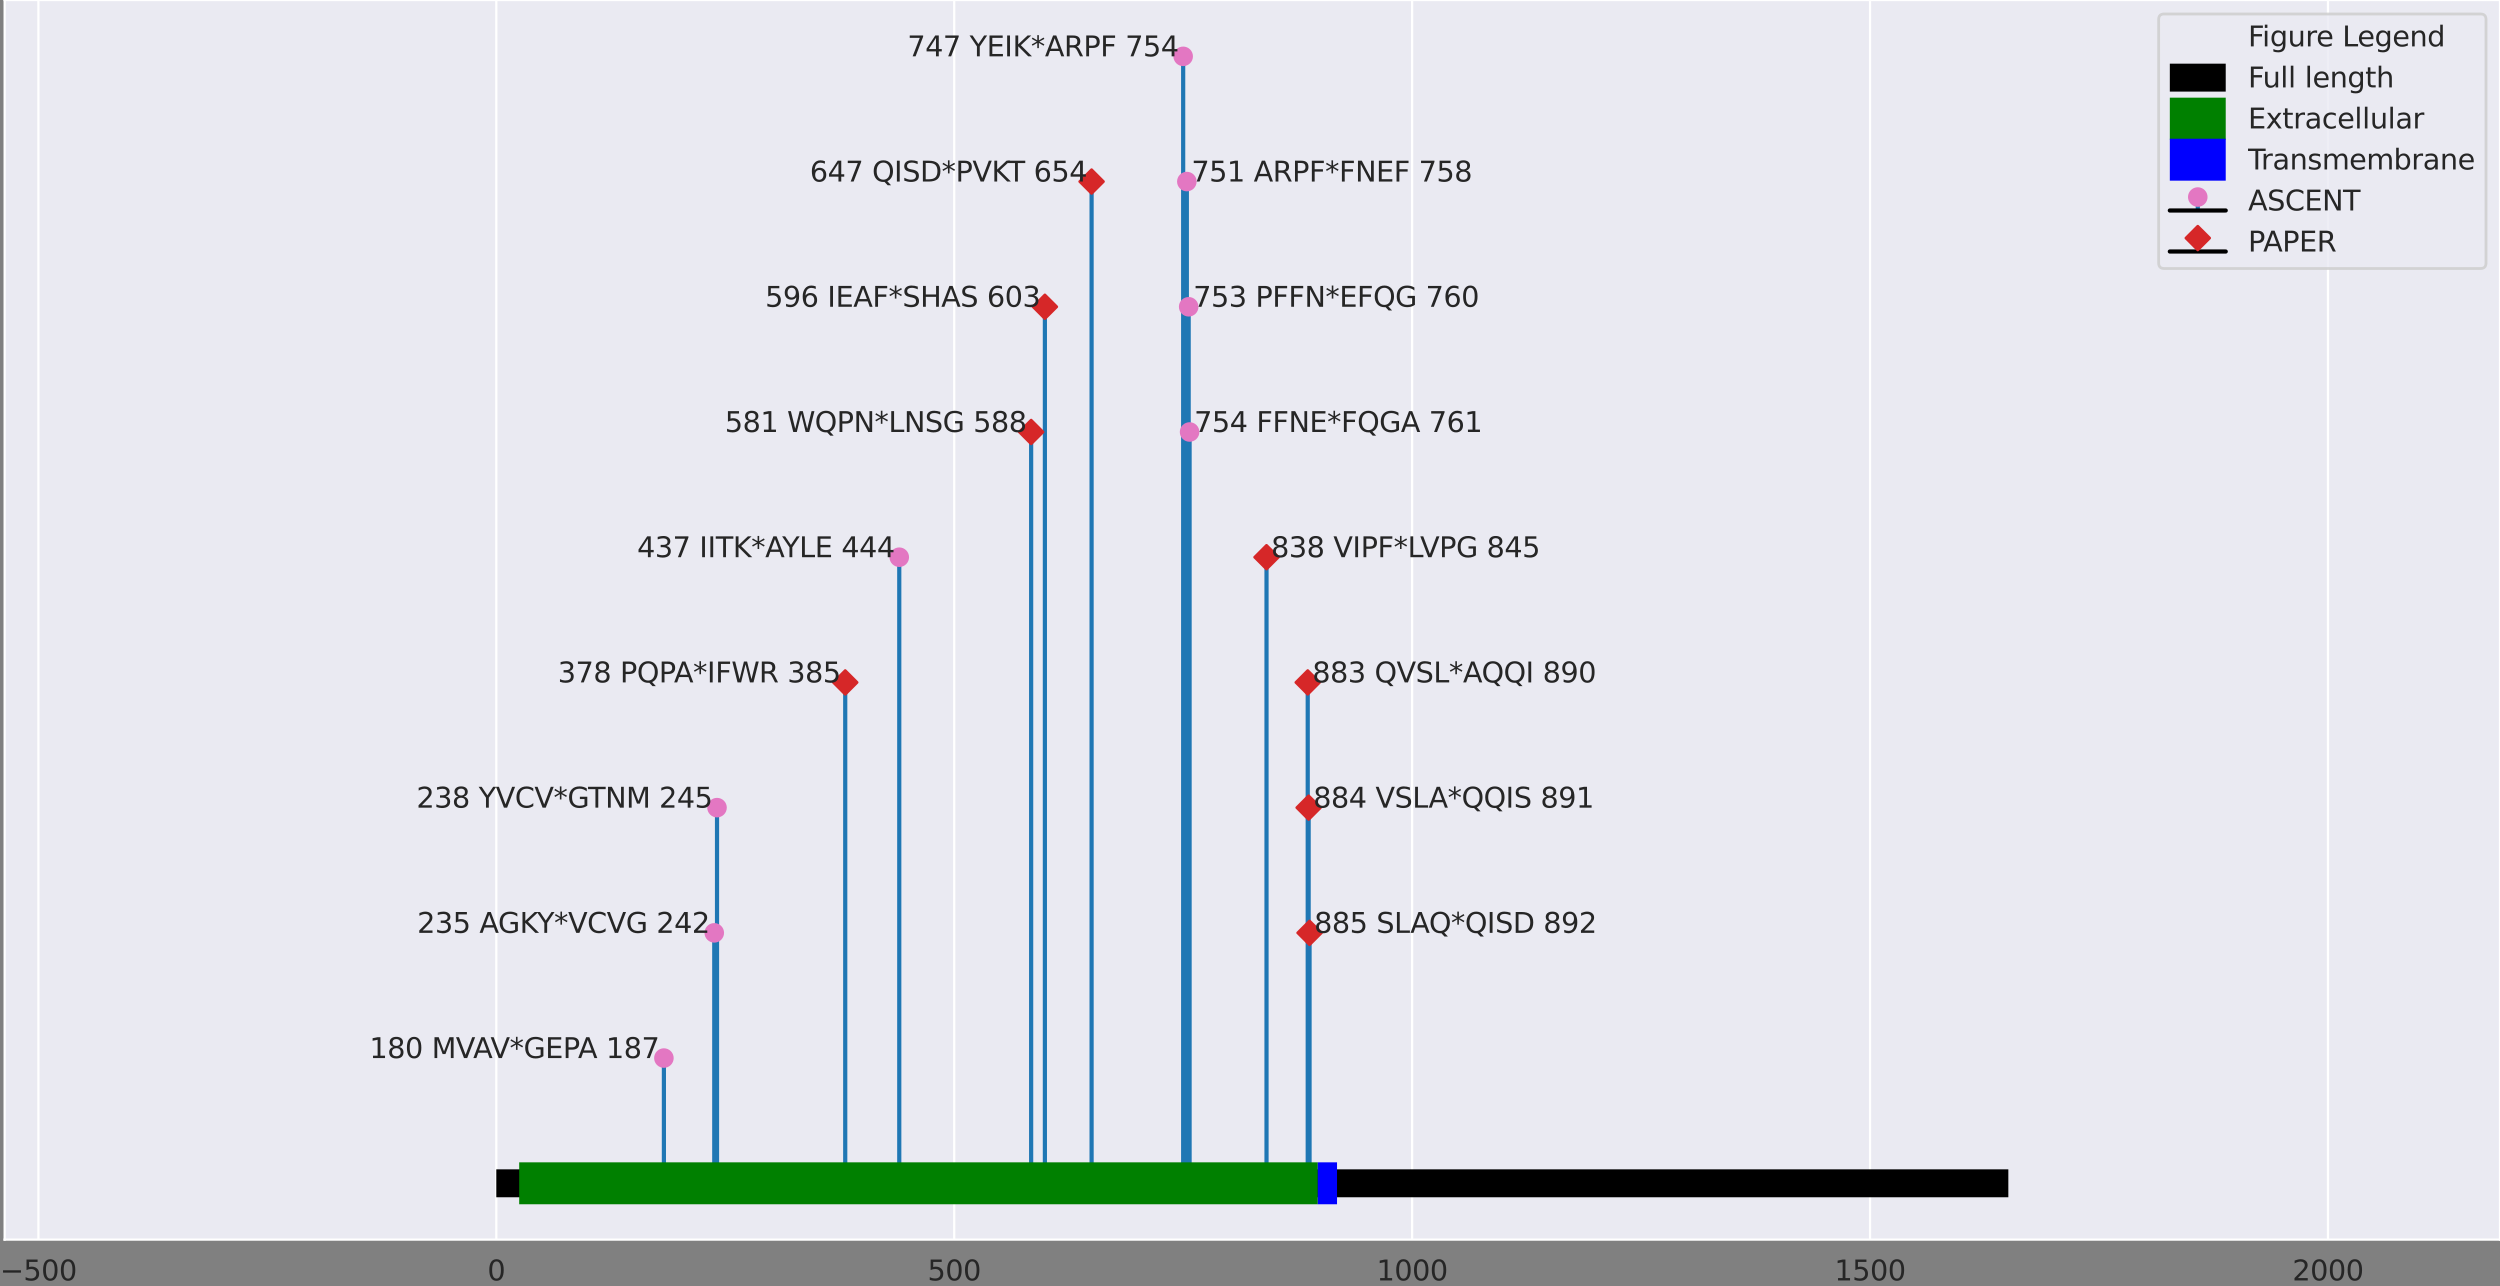 <?xml version="1.0" encoding="utf-8" standalone="no"?>
<!DOCTYPE svg PUBLIC "-//W3C//DTD SVG 1.1//EN"
  "http://www.w3.org/Graphics/SVG/1.1/DTD/svg11.dtd">
<svg xmlns:xlink="http://www.w3.org/1999/xlink" width="894.459pt" height="460.198pt" viewBox="0 0 894.459 460.198" xmlns="http://www.w3.org/2000/svg" version="1.1">
 <rect x="0" y="0" width="894.459" height="460.198" fill="#808080" stroke="none"/>
 <defs>
  <style type="text/css">*{stroke-linejoin: round; stroke-linecap: butt}</style>
 </defs>
 <g id="figure_1">
  <g id="axes_1">
   <g id="patch_1">
    <path d="M 1.659 443.52 
L 894.459 443.52 
L 894.459 -0 
L 1.659 -0 
z
" style="fill: #eaeaf2"/>
   </g>
   <g id="matplotlib.axis_1">
    <g id="xtick_1">
     <g id="line2d_1">
      <path d="M 13.734 443.52 
L 13.734 -0 
" clip-path="url(#pdba5e6f1a7)" style="fill: none; stroke: #ffffff; stroke-width: 0.8; stroke-linecap: round"/>
     </g>
     <g id="text_1">
      <!-- −500 -->
      <g style="fill: #262626" transform="translate(-0 458.118)scale(0.1 -0.1)">
       <defs>
        <path id="DejaVuSans-2212" d="M 678 2272 
L 4684 2272 
L 4684 1741 
L 678 1741 
L 678 2272 
z
" transform="scale(0.016)"/>
        <path id="DejaVuSans-35" d="M 691 4666 
L 3169 4666 
L 3169 4134 
L 1269 4134 
L 1269 2991 
Q 1406 3038 1543 3061 
Q 1681 3084 1819 3084 
Q 2600 3084 3056 2656 
Q 3513 2228 3513 1497 
Q 3513 744 3044 326 
Q 2575 -91 1722 -91 
Q 1428 -91 1123 -41 
Q 819 9 494 109 
L 494 744 
Q 775 591 1075 516 
Q 1375 441 1709 441 
Q 2250 441 2565 725 
Q 2881 1009 2881 1497 
Q 2881 1984 2565 2268 
Q 2250 2553 1709 2553 
Q 1456 2553 1204 2497 
Q 953 2441 691 2322 
L 691 4666 
z
" transform="scale(0.016)"/>
        <path id="DejaVuSans-30" d="M 2034 4250 
Q 1547 4250 1301 3770 
Q 1056 3291 1056 2328 
Q 1056 1369 1301 889 
Q 1547 409 2034 409 
Q 2525 409 2770 889 
Q 3016 1369 3016 2328 
Q 3016 3291 2770 3770 
Q 2525 4250 2034 4250 
z
M 2034 4750 
Q 2819 4750 3233 4129 
Q 3647 3509 3647 2328 
Q 3647 1150 3233 529 
Q 2819 -91 2034 -91 
Q 1250 -91 836 529 
Q 422 1150 422 2328 
Q 422 3509 836 4129 
Q 1250 4750 2034 4750 
z
" transform="scale(0.016)"/>
       </defs>
       <use xlink:href="#DejaVuSans-2212"/>
       <use xlink:href="#DejaVuSans-35" x="83.789"/>
       <use xlink:href="#DejaVuSans-30" x="147.412"/>
       <use xlink:href="#DejaVuSans-30" x="211.035"/>
      </g>
     </g>
    </g>
    <g id="xtick_2">
     <g id="line2d_2">
      <path d="M 177.568 443.52 
L 177.568 -0 
" clip-path="url(#pdba5e6f1a7)" style="fill: none; stroke: #ffffff; stroke-width: 0.8; stroke-linecap: round"/>
     </g>
     <g id="text_2">
      <!-- 0 -->
      <g style="fill: #262626" transform="translate(174.387 458.118)scale(0.1 -0.1)">
       <use xlink:href="#DejaVuSans-30"/>
      </g>
     </g>
    </g>
    <g id="xtick_3">
     <g id="line2d_3">
      <path d="M 341.403 443.52 
L 341.403 -0 
" clip-path="url(#pdba5e6f1a7)" style="fill: none; stroke: #ffffff; stroke-width: 0.8; stroke-linecap: round"/>
     </g>
     <g id="text_3">
      <!-- 500 -->
      <g style="fill: #262626" transform="translate(331.859 458.118)scale(0.1 -0.1)">
       <use xlink:href="#DejaVuSans-35"/>
       <use xlink:href="#DejaVuSans-30" x="63.623"/>
       <use xlink:href="#DejaVuSans-30" x="127.246"/>
      </g>
     </g>
    </g>
    <g id="xtick_4">
     <g id="line2d_4">
      <path d="M 505.237 443.52 
L 505.237 -0 
" clip-path="url(#pdba5e6f1a7)" style="fill: none; stroke: #ffffff; stroke-width: 0.8; stroke-linecap: round"/>
     </g>
     <g id="text_4">
      <!-- 1000 -->
      <g style="fill: #262626" transform="translate(492.512 458.118)scale(0.1 -0.1)">
       <defs>
        <path id="DejaVuSans-31" d="M 794 531 
L 1825 531 
L 1825 4091 
L 703 3866 
L 703 4441 
L 1819 4666 
L 2450 4666 
L 2450 531 
L 3481 531 
L 3481 0 
L 794 0 
L 794 531 
z
" transform="scale(0.016)"/>
       </defs>
       <use xlink:href="#DejaVuSans-31"/>
       <use xlink:href="#DejaVuSans-30" x="63.623"/>
       <use xlink:href="#DejaVuSans-30" x="127.246"/>
       <use xlink:href="#DejaVuSans-30" x="190.869"/>
      </g>
     </g>
    </g>
    <g id="xtick_5">
     <g id="line2d_5">
      <path d="M 669.072 443.52 
L 669.072 -0 
" clip-path="url(#pdba5e6f1a7)" style="fill: none; stroke: #ffffff; stroke-width: 0.8; stroke-linecap: round"/>
     </g>
     <g id="text_5">
      <!-- 1500 -->
      <g style="fill: #262626" transform="translate(656.347 458.118)scale(0.1 -0.1)">
       <use xlink:href="#DejaVuSans-31"/>
       <use xlink:href="#DejaVuSans-35" x="63.623"/>
       <use xlink:href="#DejaVuSans-30" x="127.246"/>
       <use xlink:href="#DejaVuSans-30" x="190.869"/>
      </g>
     </g>
    </g>
    <g id="xtick_6">
     <g id="line2d_6">
      <path d="M 832.906 443.52 
L 832.906 -0 
" clip-path="url(#pdba5e6f1a7)" style="fill: none; stroke: #ffffff; stroke-width: 0.8; stroke-linecap: round"/>
     </g>
     <g id="text_6">
      <!-- 2000 -->
      <g style="fill: #262626" transform="translate(820.181 458.118)scale(0.1 -0.1)">
       <defs>
        <path id="DejaVuSans-32" d="M 1228 531 
L 3431 531 
L 3431 0 
L 469 0 
L 469 531 
Q 828 903 1448 1529 
Q 2069 2156 2228 2338 
Q 2531 2678 2651 2914 
Q 2772 3150 2772 3378 
Q 2772 3750 2511 3984 
Q 2250 4219 1831 4219 
Q 1534 4219 1204 4116 
Q 875 4013 500 3803 
L 500 4441 
Q 881 4594 1212 4672 
Q 1544 4750 1819 4750 
Q 2544 4750 2975 4387 
Q 3406 4025 3406 3419 
Q 3406 3131 3298 2873 
Q 3191 2616 2906 2266 
Q 2828 2175 2409 1742 
Q 1991 1309 1228 531 
z
" transform="scale(0.016)"/>
       </defs>
       <use xlink:href="#DejaVuSans-32"/>
       <use xlink:href="#DejaVuSans-30" x="63.623"/>
       <use xlink:href="#DejaVuSans-30" x="127.246"/>
       <use xlink:href="#DejaVuSans-30" x="190.869"/>
      </g>
     </g>
    </g>
   </g>
   <g id="matplotlib.axis_2"/>
   <g id="LineCollection_1">
    <path d="M 237.532 423.36 
L 237.532 378.56 
" clip-path="url(#pdba5e6f1a7)" style="fill: none; stroke: #1f77b4; stroke-width: 1.5"/>
    <path d="M 255.553 423.36 
L 255.553 333.76 
" clip-path="url(#pdba5e6f1a7)" style="fill: none; stroke: #1f77b4; stroke-width: 1.5"/>
    <path d="M 256.536 423.36 
L 256.536 288.96 
" clip-path="url(#pdba5e6f1a7)" style="fill: none; stroke: #1f77b4; stroke-width: 1.5"/>
    <path d="M 321.743 423.36 
L 321.743 199.36 
" clip-path="url(#pdba5e6f1a7)" style="fill: none; stroke: #1f77b4; stroke-width: 1.5"/>
    <path d="M 423.32 423.36 
L 423.32 20.16 
" clip-path="url(#pdba5e6f1a7)" style="fill: none; stroke: #1f77b4; stroke-width: 1.5"/>
    <path d="M 424.631 423.36 
L 424.631 64.96 
" clip-path="url(#pdba5e6f1a7)" style="fill: none; stroke: #1f77b4; stroke-width: 1.5"/>
    <path d="M 425.286 423.36 
L 425.286 109.76 
" clip-path="url(#pdba5e6f1a7)" style="fill: none; stroke: #1f77b4; stroke-width: 1.5"/>
    <path d="M 425.614 423.36 
L 425.614 154.56 
" clip-path="url(#pdba5e6f1a7)" style="fill: none; stroke: #1f77b4; stroke-width: 1.5"/>
   </g>
   <g id="line2d_7">
    <defs>
     <path id="m5553dde12c" d="M 0 3 
C 0.796 3 1.559 2.684 2.121 2.121 
C 2.684 1.559 3 0.796 3 0 
C 3 -0.796 2.684 -1.559 2.121 -2.121 
C 1.559 -2.684 0.796 -3 0 -3 
C -0.796 -3 -1.559 -2.684 -2.121 -2.121 
C -2.684 -1.559 -3 -0.796 -3 0 
C -3 0.796 -2.684 1.559 -2.121 2.121 
C -1.559 2.684 -0.796 3 0 3 
z
" style="stroke: #e377c2"/>
    </defs>
    <g clip-path="url(#pdba5e6f1a7)">
     <use xlink:href="#m5553dde12c" x="237.532" y="378.56" style="fill: #e377c2; stroke: #e377c2"/>
     <use xlink:href="#m5553dde12c" x="255.553" y="333.76" style="fill: #e377c2; stroke: #e377c2"/>
     <use xlink:href="#m5553dde12c" x="256.536" y="288.96" style="fill: #e377c2; stroke: #e377c2"/>
     <use xlink:href="#m5553dde12c" x="321.743" y="199.36" style="fill: #e377c2; stroke: #e377c2"/>
     <use xlink:href="#m5553dde12c" x="423.32" y="20.16" style="fill: #e377c2; stroke: #e377c2"/>
     <use xlink:href="#m5553dde12c" x="424.631" y="64.96" style="fill: #e377c2; stroke: #e377c2"/>
     <use xlink:href="#m5553dde12c" x="425.286" y="109.76" style="fill: #e377c2; stroke: #e377c2"/>
     <use xlink:href="#m5553dde12c" x="425.614" y="154.56" style="fill: #e377c2; stroke: #e377c2"/>
    </g>
   </g>
   <g id="line2d_8">
    <path d="M 237.532 423.36 
L 425.614 423.36 
" clip-path="url(#pdba5e6f1a7)" style="fill: none; stroke: #000000; stroke-width: 1.5; stroke-linecap: round"/>
   </g>
   <g id="LineCollection_2">
    <path d="M 302.41 423.36 
L 302.41 244.16 
" clip-path="url(#pdba5e6f1a7)" style="fill: none; stroke: #1f77b4; stroke-width: 1.5"/>
    <path d="M 368.927 423.36 
L 368.927 154.56 
" clip-path="url(#pdba5e6f1a7)" style="fill: none; stroke: #1f77b4; stroke-width: 1.5"/>
    <path d="M 373.842 423.36 
L 373.842 109.76 
" clip-path="url(#pdba5e6f1a7)" style="fill: none; stroke: #1f77b4; stroke-width: 1.5"/>
    <path d="M 390.553 423.36 
L 390.553 64.96 
" clip-path="url(#pdba5e6f1a7)" style="fill: none; stroke: #1f77b4; stroke-width: 1.5"/>
    <path d="M 453.138 423.36 
L 453.138 199.36 
" clip-path="url(#pdba5e6f1a7)" style="fill: none; stroke: #1f77b4; stroke-width: 1.5"/>
    <path d="M 467.883 423.36 
L 467.883 244.16 
" clip-path="url(#pdba5e6f1a7)" style="fill: none; stroke: #1f77b4; stroke-width: 1.5"/>
    <path d="M 468.211 423.36 
L 468.211 288.96 
" clip-path="url(#pdba5e6f1a7)" style="fill: none; stroke: #1f77b4; stroke-width: 1.5"/>
    <path d="M 468.538 423.36 
L 468.538 333.76 
" clip-path="url(#pdba5e6f1a7)" style="fill: none; stroke: #1f77b4; stroke-width: 1.5"/>
   </g>
   <g id="line2d_9">
    <defs>
     <path id="mc507fcb86d" d="M -0 4.243 
L 4.243 0 
L 0 -4.243 
L -4.243 -0 
z
" style="stroke: #d62728; stroke-linejoin: miter"/>
    </defs>
    <g clip-path="url(#pdba5e6f1a7)">
     <use xlink:href="#mc507fcb86d" x="302.41" y="244.16" style="fill: #d62728; stroke: #d62728; stroke-linejoin: miter"/>
     <use xlink:href="#mc507fcb86d" x="368.927" y="154.56" style="fill: #d62728; stroke: #d62728; stroke-linejoin: miter"/>
     <use xlink:href="#mc507fcb86d" x="373.842" y="109.76" style="fill: #d62728; stroke: #d62728; stroke-linejoin: miter"/>
     <use xlink:href="#mc507fcb86d" x="390.553" y="64.96" style="fill: #d62728; stroke: #d62728; stroke-linejoin: miter"/>
     <use xlink:href="#mc507fcb86d" x="453.138" y="199.36" style="fill: #d62728; stroke: #d62728; stroke-linejoin: miter"/>
     <use xlink:href="#mc507fcb86d" x="467.883" y="244.16" style="fill: #d62728; stroke: #d62728; stroke-linejoin: miter"/>
     <use xlink:href="#mc507fcb86d" x="468.211" y="288.96" style="fill: #d62728; stroke: #d62728; stroke-linejoin: miter"/>
     <use xlink:href="#mc507fcb86d" x="468.538" y="333.76" style="fill: #d62728; stroke: #d62728; stroke-linejoin: miter"/>
    </g>
   </g>
   <g id="line2d_10">
    <path d="M 302.41 423.36 
L 468.538 423.36 
" clip-path="url(#pdba5e6f1a7)" style="fill: none; stroke: #000000; stroke-width: 1.5; stroke-linecap: round"/>
   </g>
   <g id="patch_2">
    <path d="M 1.659 443.52 
L 1.659 -0 
" style="fill: none; stroke: #ffffff; stroke-width: 0.8; stroke-linejoin: miter; stroke-linecap: square"/>
   </g>
   <g id="patch_3">
    <path d="M 894.459 443.52 
L 894.459 -0 
" style="fill: none; stroke: #ffffff; stroke-width: 0.8; stroke-linejoin: miter; stroke-linecap: square"/>
   </g>
   <g id="patch_4">
    <path d="M 1.659 443.52 
L 894.459 443.52 
" style="fill: none; stroke: #ffffff; stroke-width: 0.8; stroke-linejoin: miter; stroke-linecap: square"/>
   </g>
   <g id="patch_5">
    <path d="M 1.659 -0 
L 894.459 -0 
" style="fill: none; stroke: #ffffff; stroke-width: 0.8; stroke-linejoin: miter; stroke-linecap: square"/>
   </g>
   <g id="text_7">
    <!-- 180 MVAV*GEPA 187 -->
    <g style="fill: #262626" transform="translate(132.187 378.56)scale(0.1 -0.1)">
     <defs>
      <path id="DejaVuSans-38" d="M 2034 2216 
Q 1584 2216 1326 1975 
Q 1069 1734 1069 1313 
Q 1069 891 1326 650 
Q 1584 409 2034 409 
Q 2484 409 2743 651 
Q 3003 894 3003 1313 
Q 3003 1734 2745 1975 
Q 2488 2216 2034 2216 
z
M 1403 2484 
Q 997 2584 770 2862 
Q 544 3141 544 3541 
Q 544 4100 942 4425 
Q 1341 4750 2034 4750 
Q 2731 4750 3128 4425 
Q 3525 4100 3525 3541 
Q 3525 3141 3298 2862 
Q 3072 2584 2669 2484 
Q 3125 2378 3379 2068 
Q 3634 1759 3634 1313 
Q 3634 634 3220 271 
Q 2806 -91 2034 -91 
Q 1263 -91 848 271 
Q 434 634 434 1313 
Q 434 1759 690 2068 
Q 947 2378 1403 2484 
z
M 1172 3481 
Q 1172 3119 1398 2916 
Q 1625 2713 2034 2713 
Q 2441 2713 2670 2916 
Q 2900 3119 2900 3481 
Q 2900 3844 2670 4047 
Q 2441 4250 2034 4250 
Q 1625 4250 1398 4047 
Q 1172 3844 1172 3481 
z
" transform="scale(0.016)"/>
      <path id="DejaVuSans-20" transform="scale(0.016)"/>
      <path id="DejaVuSans-4d" d="M 628 4666 
L 1569 4666 
L 2759 1491 
L 3956 4666 
L 4897 4666 
L 4897 0 
L 4281 0 
L 4281 4097 
L 3078 897 
L 2444 897 
L 1241 4097 
L 1241 0 
L 628 0 
L 628 4666 
z
" transform="scale(0.016)"/>
      <path id="DejaVuSans-56" d="M 1831 0 
L 50 4666 
L 709 4666 
L 2188 738 
L 3669 4666 
L 4325 4666 
L 2547 0 
L 1831 0 
z
" transform="scale(0.016)"/>
      <path id="DejaVuSans-41" d="M 2188 4044 
L 1331 1722 
L 3047 1722 
L 2188 4044 
z
M 1831 4666 
L 2547 4666 
L 4325 0 
L 3669 0 
L 3244 1197 
L 1141 1197 
L 716 0 
L 50 0 
L 1831 4666 
z
" transform="scale(0.016)"/>
      <path id="DejaVuSans-2a" d="M 3009 3897 
L 1888 3291 
L 3009 2681 
L 2828 2375 
L 1778 3009 
L 1778 1831 
L 1422 1831 
L 1422 3009 
L 372 2375 
L 191 2681 
L 1313 3291 
L 191 3897 
L 372 4206 
L 1422 3572 
L 1422 4750 
L 1778 4750 
L 1778 3572 
L 2828 4206 
L 3009 3897 
z
" transform="scale(0.016)"/>
      <path id="DejaVuSans-47" d="M 3809 666 
L 3809 1919 
L 2778 1919 
L 2778 2438 
L 4434 2438 
L 4434 434 
Q 4069 175 3628 42 
Q 3188 -91 2688 -91 
Q 1594 -91 976 548 
Q 359 1188 359 2328 
Q 359 3472 976 4111 
Q 1594 4750 2688 4750 
Q 3144 4750 3555 4637 
Q 3966 4525 4313 4306 
L 4313 3634 
Q 3963 3931 3569 4081 
Q 3175 4231 2741 4231 
Q 1884 4231 1454 3753 
Q 1025 3275 1025 2328 
Q 1025 1384 1454 906 
Q 1884 428 2741 428 
Q 3075 428 3337 486 
Q 3600 544 3809 666 
z
" transform="scale(0.016)"/>
      <path id="DejaVuSans-45" d="M 628 4666 
L 3578 4666 
L 3578 4134 
L 1259 4134 
L 1259 2753 
L 3481 2753 
L 3481 2222 
L 1259 2222 
L 1259 531 
L 3634 531 
L 3634 0 
L 628 0 
L 628 4666 
z
" transform="scale(0.016)"/>
      <path id="DejaVuSans-50" d="M 1259 4147 
L 1259 2394 
L 2053 2394 
Q 2494 2394 2734 2622 
Q 2975 2850 2975 3272 
Q 2975 3691 2734 3919 
Q 2494 4147 2053 4147 
L 1259 4147 
z
M 628 4666 
L 2053 4666 
Q 2838 4666 3239 4311 
Q 3641 3956 3641 3272 
Q 3641 2581 3239 2228 
Q 2838 1875 2053 1875 
L 1259 1875 
L 1259 0 
L 628 0 
L 628 4666 
z
" transform="scale(0.016)"/>
      <path id="DejaVuSans-37" d="M 525 4666 
L 3525 4666 
L 3525 4397 
L 1831 0 
L 1172 0 
L 2766 4134 
L 525 4134 
L 525 4666 
z
" transform="scale(0.016)"/>
     </defs>
     <use xlink:href="#DejaVuSans-31"/>
     <use xlink:href="#DejaVuSans-38" x="63.623"/>
     <use xlink:href="#DejaVuSans-30" x="127.246"/>
     <use xlink:href="#DejaVuSans-20" x="190.869"/>
     <use xlink:href="#DejaVuSans-4d" x="222.656"/>
     <use xlink:href="#DejaVuSans-56" x="308.936"/>
     <use xlink:href="#DejaVuSans-41" x="370.969"/>
     <use xlink:href="#DejaVuSans-56" x="433.002"/>
     <use xlink:href="#DejaVuSans-2a" x="501.41"/>
     <use xlink:href="#DejaVuSans-47" x="551.41"/>
     <use xlink:href="#DejaVuSans-45" x="628.9"/>
     <use xlink:href="#DejaVuSans-50" x="692.084"/>
     <use xlink:href="#DejaVuSans-41" x="746.012"/>
     <use xlink:href="#DejaVuSans-20" x="814.42"/>
     <use xlink:href="#DejaVuSans-31" x="846.207"/>
     <use xlink:href="#DejaVuSans-38" x="909.83"/>
     <use xlink:href="#DejaVuSans-37" x="973.453"/>
    </g>
   </g>
   <g id="text_8">
    <!-- 235 AGKY*VCVG 242 -->
    <g style="fill: #262626" transform="translate(149.254 333.76)scale(0.1 -0.1)">
     <defs>
      <path id="DejaVuSans-33" d="M 2597 2516 
Q 3050 2419 3304 2112 
Q 3559 1806 3559 1356 
Q 3559 666 3084 287 
Q 2609 -91 1734 -91 
Q 1441 -91 1130 -33 
Q 819 25 488 141 
L 488 750 
Q 750 597 1062 519 
Q 1375 441 1716 441 
Q 2309 441 2620 675 
Q 2931 909 2931 1356 
Q 2931 1769 2642 2001 
Q 2353 2234 1838 2234 
L 1294 2234 
L 1294 2753 
L 1863 2753 
Q 2328 2753 2575 2939 
Q 2822 3125 2822 3475 
Q 2822 3834 2567 4026 
Q 2313 4219 1838 4219 
Q 1578 4219 1281 4162 
Q 984 4106 628 3988 
L 628 4550 
Q 988 4650 1302 4700 
Q 1616 4750 1894 4750 
Q 2613 4750 3031 4423 
Q 3450 4097 3450 3541 
Q 3450 3153 3228 2886 
Q 3006 2619 2597 2516 
z
" transform="scale(0.016)"/>
      <path id="DejaVuSans-4b" d="M 628 4666 
L 1259 4666 
L 1259 2694 
L 3353 4666 
L 4166 4666 
L 1850 2491 
L 4331 0 
L 3500 0 
L 1259 2247 
L 1259 0 
L 628 0 
L 628 4666 
z
" transform="scale(0.016)"/>
      <path id="DejaVuSans-59" d="M -13 4666 
L 666 4666 
L 1959 2747 
L 3244 4666 
L 3922 4666 
L 2272 2222 
L 2272 0 
L 1638 0 
L 1638 2222 
L -13 4666 
z
" transform="scale(0.016)"/>
      <path id="DejaVuSans-43" d="M 4122 4306 
L 4122 3641 
Q 3803 3938 3442 4084 
Q 3081 4231 2675 4231 
Q 1875 4231 1450 3742 
Q 1025 3253 1025 2328 
Q 1025 1406 1450 917 
Q 1875 428 2675 428 
Q 3081 428 3442 575 
Q 3803 722 4122 1019 
L 4122 359 
Q 3791 134 3420 21 
Q 3050 -91 2638 -91 
Q 1578 -91 968 557 
Q 359 1206 359 2328 
Q 359 3453 968 4101 
Q 1578 4750 2638 4750 
Q 3056 4750 3426 4639 
Q 3797 4528 4122 4306 
z
" transform="scale(0.016)"/>
      <path id="DejaVuSans-34" d="M 2419 4116 
L 825 1625 
L 2419 1625 
L 2419 4116 
z
M 2253 4666 
L 3047 4666 
L 3047 1625 
L 3713 1625 
L 3713 1100 
L 3047 1100 
L 3047 0 
L 2419 0 
L 2419 1100 
L 313 1100 
L 313 1709 
L 2253 4666 
z
" transform="scale(0.016)"/>
     </defs>
     <use xlink:href="#DejaVuSans-32"/>
     <use xlink:href="#DejaVuSans-33" x="63.623"/>
     <use xlink:href="#DejaVuSans-35" x="127.246"/>
     <use xlink:href="#DejaVuSans-20" x="190.869"/>
     <use xlink:href="#DejaVuSans-41" x="222.656"/>
     <use xlink:href="#DejaVuSans-47" x="289.314"/>
     <use xlink:href="#DejaVuSans-4b" x="366.805"/>
     <use xlink:href="#DejaVuSans-59" x="428.756"/>
     <use xlink:href="#DejaVuSans-2a" x="489.84"/>
     <use xlink:href="#DejaVuSans-56" x="539.84"/>
     <use xlink:href="#DejaVuSans-43" x="608.248"/>
     <use xlink:href="#DejaVuSans-56" x="678.072"/>
     <use xlink:href="#DejaVuSans-47" x="746.48"/>
     <use xlink:href="#DejaVuSans-20" x="823.971"/>
     <use xlink:href="#DejaVuSans-32" x="855.758"/>
     <use xlink:href="#DejaVuSans-34" x="919.381"/>
     <use xlink:href="#DejaVuSans-32" x="983.004"/>
    </g>
   </g>
   <g id="text_9">
    <!-- 238 YVCV*GTNM 245 -->
    <g style="fill: #262626" transform="translate(148.992 288.96)scale(0.1 -0.1)">
     <defs>
      <path id="DejaVuSans-54" d="M -19 4666 
L 3928 4666 
L 3928 4134 
L 2272 4134 
L 2272 0 
L 1638 0 
L 1638 4134 
L -19 4134 
L -19 4666 
z
" transform="scale(0.016)"/>
      <path id="DejaVuSans-4e" d="M 628 4666 
L 1478 4666 
L 3547 763 
L 3547 4666 
L 4159 4666 
L 4159 0 
L 3309 0 
L 1241 3903 
L 1241 0 
L 628 0 
L 628 4666 
z
" transform="scale(0.016)"/>
     </defs>
     <use xlink:href="#DejaVuSans-32"/>
     <use xlink:href="#DejaVuSans-33" x="63.623"/>
     <use xlink:href="#DejaVuSans-38" x="127.246"/>
     <use xlink:href="#DejaVuSans-20" x="190.869"/>
     <use xlink:href="#DejaVuSans-59" x="222.656"/>
     <use xlink:href="#DejaVuSans-56" x="283.74"/>
     <use xlink:href="#DejaVuSans-43" x="352.148"/>
     <use xlink:href="#DejaVuSans-56" x="421.973"/>
     <use xlink:href="#DejaVuSans-2a" x="490.381"/>
     <use xlink:href="#DejaVuSans-47" x="540.381"/>
     <use xlink:href="#DejaVuSans-54" x="614.246"/>
     <use xlink:href="#DejaVuSans-4e" x="675.33"/>
     <use xlink:href="#DejaVuSans-4d" x="750.135"/>
     <use xlink:href="#DejaVuSans-20" x="836.414"/>
     <use xlink:href="#DejaVuSans-32" x="868.201"/>
     <use xlink:href="#DejaVuSans-34" x="931.824"/>
     <use xlink:href="#DejaVuSans-35" x="995.447"/>
    </g>
   </g>
   <g id="text_10">
    <!-- 437 IITK*AYLE 444 -->
    <g style="fill: #262626" transform="translate(227.943 199.36)scale(0.1 -0.1)">
     <defs>
      <path id="DejaVuSans-49" d="M 628 4666 
L 1259 4666 
L 1259 0 
L 628 0 
L 628 4666 
z
" transform="scale(0.016)"/>
      <path id="DejaVuSans-4c" d="M 628 4666 
L 1259 4666 
L 1259 531 
L 3531 531 
L 3531 0 
L 628 0 
L 628 4666 
z
" transform="scale(0.016)"/>
     </defs>
     <use xlink:href="#DejaVuSans-34"/>
     <use xlink:href="#DejaVuSans-33" x="63.623"/>
     <use xlink:href="#DejaVuSans-37" x="127.246"/>
     <use xlink:href="#DejaVuSans-20" x="190.869"/>
     <use xlink:href="#DejaVuSans-49" x="222.656"/>
     <use xlink:href="#DejaVuSans-49" x="252.148"/>
     <use xlink:href="#DejaVuSans-54" x="281.641"/>
     <use xlink:href="#DejaVuSans-4b" x="342.725"/>
     <use xlink:href="#DejaVuSans-2a" x="408.301"/>
     <use xlink:href="#DejaVuSans-41" x="458.301"/>
     <use xlink:href="#DejaVuSans-59" x="518.959"/>
     <use xlink:href="#DejaVuSans-4c" x="580.043"/>
     <use xlink:href="#DejaVuSans-45" x="635.756"/>
     <use xlink:href="#DejaVuSans-20" x="698.939"/>
     <use xlink:href="#DejaVuSans-34" x="730.727"/>
     <use xlink:href="#DejaVuSans-34" x="794.35"/>
     <use xlink:href="#DejaVuSans-34" x="857.973"/>
    </g>
   </g>
   <g id="text_11">
    <!-- 747 YEIK*ARPF 754 -->
    <g style="fill: #262626" transform="translate(324.646 20.16)scale(0.1 -0.1)">
     <defs>
      <path id="DejaVuSans-52" d="M 2841 2188 
Q 3044 2119 3236 1894 
Q 3428 1669 3622 1275 
L 4263 0 
L 3584 0 
L 2988 1197 
Q 2756 1666 2539 1819 
Q 2322 1972 1947 1972 
L 1259 1972 
L 1259 0 
L 628 0 
L 628 4666 
L 2053 4666 
Q 2853 4666 3247 4331 
Q 3641 3997 3641 3322 
Q 3641 2881 3436 2590 
Q 3231 2300 2841 2188 
z
M 1259 4147 
L 1259 2491 
L 2053 2491 
Q 2509 2491 2742 2702 
Q 2975 2913 2975 3322 
Q 2975 3731 2742 3939 
Q 2509 4147 2053 4147 
L 1259 4147 
z
" transform="scale(0.016)"/>
      <path id="DejaVuSans-46" d="M 628 4666 
L 3309 4666 
L 3309 4134 
L 1259 4134 
L 1259 2759 
L 3109 2759 
L 3109 2228 
L 1259 2228 
L 1259 0 
L 628 0 
L 628 4666 
z
" transform="scale(0.016)"/>
     </defs>
     <use xlink:href="#DejaVuSans-37"/>
     <use xlink:href="#DejaVuSans-34" x="63.623"/>
     <use xlink:href="#DejaVuSans-37" x="127.246"/>
     <use xlink:href="#DejaVuSans-20" x="190.869"/>
     <use xlink:href="#DejaVuSans-59" x="222.656"/>
     <use xlink:href="#DejaVuSans-45" x="283.74"/>
     <use xlink:href="#DejaVuSans-49" x="346.924"/>
     <use xlink:href="#DejaVuSans-4b" x="376.416"/>
     <use xlink:href="#DejaVuSans-2a" x="441.992"/>
     <use xlink:href="#DejaVuSans-41" x="491.992"/>
     <use xlink:href="#DejaVuSans-52" x="560.4"/>
     <use xlink:href="#DejaVuSans-50" x="629.883"/>
     <use xlink:href="#DejaVuSans-46" x="690.186"/>
     <use xlink:href="#DejaVuSans-20" x="747.705"/>
     <use xlink:href="#DejaVuSans-37" x="779.492"/>
     <use xlink:href="#DejaVuSans-35" x="843.115"/>
     <use xlink:href="#DejaVuSans-34" x="906.738"/>
    </g>
   </g>
   <g id="text_12">
    <!-- 751 ARPF*FNEF 758 -->
    <g style="fill: #262626" transform="translate(426.269 64.96)scale(0.1 -0.1)">
     <use xlink:href="#DejaVuSans-37"/>
     <use xlink:href="#DejaVuSans-35" x="63.623"/>
     <use xlink:href="#DejaVuSans-31" x="127.246"/>
     <use xlink:href="#DejaVuSans-20" x="190.869"/>
     <use xlink:href="#DejaVuSans-41" x="222.656"/>
     <use xlink:href="#DejaVuSans-52" x="291.064"/>
     <use xlink:href="#DejaVuSans-50" x="360.547"/>
     <use xlink:href="#DejaVuSans-46" x="420.85"/>
     <use xlink:href="#DejaVuSans-2a" x="478.369"/>
     <use xlink:href="#DejaVuSans-46" x="528.369"/>
     <use xlink:href="#DejaVuSans-4e" x="585.889"/>
     <use xlink:href="#DejaVuSans-45" x="660.693"/>
     <use xlink:href="#DejaVuSans-46" x="723.877"/>
     <use xlink:href="#DejaVuSans-20" x="781.396"/>
     <use xlink:href="#DejaVuSans-37" x="813.184"/>
     <use xlink:href="#DejaVuSans-35" x="876.807"/>
     <use xlink:href="#DejaVuSans-38" x="940.43"/>
    </g>
   </g>
   <g id="text_13">
    <!-- 753 PFFN*EFQG 760 -->
    <g style="fill: #262626" transform="translate(426.924 109.76)scale(0.1 -0.1)">
     <defs>
      <path id="DejaVuSans-51" d="M 2522 4238 
Q 1834 4238 1429 3725 
Q 1025 3213 1025 2328 
Q 1025 1447 1429 934 
Q 1834 422 2522 422 
Q 3209 422 3611 934 
Q 4013 1447 4013 2328 
Q 4013 3213 3611 3725 
Q 3209 4238 2522 4238 
z
M 3406 84 
L 4238 -825 
L 3475 -825 
L 2784 -78 
Q 2681 -84 2626 -87 
Q 2572 -91 2522 -91 
Q 1538 -91 948 567 
Q 359 1225 359 2328 
Q 359 3434 948 4092 
Q 1538 4750 2522 4750 
Q 3503 4750 4090 4092 
Q 4678 3434 4678 2328 
Q 4678 1516 4351 937 
Q 4025 359 3406 84 
z
" transform="scale(0.016)"/>
      <path id="DejaVuSans-36" d="M 2113 2584 
Q 1688 2584 1439 2293 
Q 1191 2003 1191 1497 
Q 1191 994 1439 701 
Q 1688 409 2113 409 
Q 2538 409 2786 701 
Q 3034 994 3034 1497 
Q 3034 2003 2786 2293 
Q 2538 2584 2113 2584 
z
M 3366 4563 
L 3366 3988 
Q 3128 4100 2886 4159 
Q 2644 4219 2406 4219 
Q 1781 4219 1451 3797 
Q 1122 3375 1075 2522 
Q 1259 2794 1537 2939 
Q 1816 3084 2150 3084 
Q 2853 3084 3261 2657 
Q 3669 2231 3669 1497 
Q 3669 778 3244 343 
Q 2819 -91 2113 -91 
Q 1303 -91 875 529 
Q 447 1150 447 2328 
Q 447 3434 972 4092 
Q 1497 4750 2381 4750 
Q 2619 4750 2861 4703 
Q 3103 4656 3366 4563 
z
" transform="scale(0.016)"/>
     </defs>
     <use xlink:href="#DejaVuSans-37"/>
     <use xlink:href="#DejaVuSans-35" x="63.623"/>
     <use xlink:href="#DejaVuSans-33" x="127.246"/>
     <use xlink:href="#DejaVuSans-20" x="190.869"/>
     <use xlink:href="#DejaVuSans-50" x="222.656"/>
     <use xlink:href="#DejaVuSans-46" x="282.959"/>
     <use xlink:href="#DejaVuSans-46" x="340.479"/>
     <use xlink:href="#DejaVuSans-4e" x="397.998"/>
     <use xlink:href="#DejaVuSans-2a" x="472.803"/>
     <use xlink:href="#DejaVuSans-45" x="522.803"/>
     <use xlink:href="#DejaVuSans-46" x="585.986"/>
     <use xlink:href="#DejaVuSans-51" x="643.506"/>
     <use xlink:href="#DejaVuSans-47" x="722.217"/>
     <use xlink:href="#DejaVuSans-20" x="799.707"/>
     <use xlink:href="#DejaVuSans-37" x="831.494"/>
     <use xlink:href="#DejaVuSans-36" x="895.117"/>
     <use xlink:href="#DejaVuSans-30" x="958.74"/>
    </g>
   </g>
   <g id="text_14">
    <!-- 754 FFNE*FQGA 761 -->
    <g style="fill: #262626" transform="translate(427.252 154.56)scale(0.1 -0.1)">
     <use xlink:href="#DejaVuSans-37"/>
     <use xlink:href="#DejaVuSans-35" x="63.623"/>
     <use xlink:href="#DejaVuSans-34" x="127.246"/>
     <use xlink:href="#DejaVuSans-20" x="190.869"/>
     <use xlink:href="#DejaVuSans-46" x="222.656"/>
     <use xlink:href="#DejaVuSans-46" x="280.176"/>
     <use xlink:href="#DejaVuSans-4e" x="337.695"/>
     <use xlink:href="#DejaVuSans-45" x="412.5"/>
     <use xlink:href="#DejaVuSans-2a" x="475.684"/>
     <use xlink:href="#DejaVuSans-46" x="525.684"/>
     <use xlink:href="#DejaVuSans-51" x="583.203"/>
     <use xlink:href="#DejaVuSans-47" x="661.914"/>
     <use xlink:href="#DejaVuSans-41" x="739.404"/>
     <use xlink:href="#DejaVuSans-20" x="807.812"/>
     <use xlink:href="#DejaVuSans-37" x="839.6"/>
     <use xlink:href="#DejaVuSans-36" x="903.223"/>
     <use xlink:href="#DejaVuSans-31" x="966.846"/>
    </g>
   </g>
   <g id="text_15">
    <!-- 378 PQPA*IFWR 385 -->
    <g style="fill: #262626" transform="translate(199.569 244.16)scale(0.1 -0.1)">
     <defs>
      <path id="DejaVuSans-57" d="M 213 4666 
L 850 4666 
L 1831 722 
L 2809 4666 
L 3519 4666 
L 4500 722 
L 5478 4666 
L 6119 4666 
L 4947 0 
L 4153 0 
L 3169 4050 
L 2175 0 
L 1381 0 
L 213 4666 
z
" transform="scale(0.016)"/>
     </defs>
     <use xlink:href="#DejaVuSans-33"/>
     <use xlink:href="#DejaVuSans-37" x="63.623"/>
     <use xlink:href="#DejaVuSans-38" x="127.246"/>
     <use xlink:href="#DejaVuSans-20" x="190.869"/>
     <use xlink:href="#DejaVuSans-50" x="222.656"/>
     <use xlink:href="#DejaVuSans-51" x="282.959"/>
     <use xlink:href="#DejaVuSans-50" x="361.67"/>
     <use xlink:href="#DejaVuSans-41" x="415.598"/>
     <use xlink:href="#DejaVuSans-2a" x="484.006"/>
     <use xlink:href="#DejaVuSans-49" x="534.006"/>
     <use xlink:href="#DejaVuSans-46" x="563.498"/>
     <use xlink:href="#DejaVuSans-57" x="621.018"/>
     <use xlink:href="#DejaVuSans-52" x="719.895"/>
     <use xlink:href="#DejaVuSans-20" x="789.377"/>
     <use xlink:href="#DejaVuSans-33" x="821.164"/>
     <use xlink:href="#DejaVuSans-38" x="884.787"/>
     <use xlink:href="#DejaVuSans-35" x="948.41"/>
    </g>
   </g>
   <g id="text_16">
    <!-- 581 WQPN*LNSG 588 -->
    <g style="fill: #262626" transform="translate(259.337 154.56)scale(0.1 -0.1)">
     <defs>
      <path id="DejaVuSans-53" d="M 3425 4513 
L 3425 3897 
Q 3066 4069 2747 4153 
Q 2428 4238 2131 4238 
Q 1616 4238 1336 4038 
Q 1056 3838 1056 3469 
Q 1056 3159 1242 3001 
Q 1428 2844 1947 2747 
L 2328 2669 
Q 3034 2534 3370 2195 
Q 3706 1856 3706 1288 
Q 3706 609 3251 259 
Q 2797 -91 1919 -91 
Q 1588 -91 1214 -16 
Q 841 59 441 206 
L 441 856 
Q 825 641 1194 531 
Q 1563 422 1919 422 
Q 2459 422 2753 634 
Q 3047 847 3047 1241 
Q 3047 1584 2836 1778 
Q 2625 1972 2144 2069 
L 1759 2144 
Q 1053 2284 737 2584 
Q 422 2884 422 3419 
Q 422 4038 858 4394 
Q 1294 4750 2059 4750 
Q 2388 4750 2728 4690 
Q 3069 4631 3425 4513 
z
" transform="scale(0.016)"/>
     </defs>
     <use xlink:href="#DejaVuSans-35"/>
     <use xlink:href="#DejaVuSans-38" x="63.623"/>
     <use xlink:href="#DejaVuSans-31" x="127.246"/>
     <use xlink:href="#DejaVuSans-20" x="190.869"/>
     <use xlink:href="#DejaVuSans-57" x="222.656"/>
     <use xlink:href="#DejaVuSans-51" x="321.533"/>
     <use xlink:href="#DejaVuSans-50" x="400.244"/>
     <use xlink:href="#DejaVuSans-4e" x="460.547"/>
     <use xlink:href="#DejaVuSans-2a" x="535.352"/>
     <use xlink:href="#DejaVuSans-4c" x="585.352"/>
     <use xlink:href="#DejaVuSans-4e" x="641.064"/>
     <use xlink:href="#DejaVuSans-53" x="715.869"/>
     <use xlink:href="#DejaVuSans-47" x="779.346"/>
     <use xlink:href="#DejaVuSans-20" x="856.836"/>
     <use xlink:href="#DejaVuSans-35" x="888.623"/>
     <use xlink:href="#DejaVuSans-38" x="952.246"/>
     <use xlink:href="#DejaVuSans-38" x="1015.869"/>
    </g>
   </g>
   <g id="text_17">
    <!-- 596 IEAF*SHAS 603 -->
    <g style="fill: #262626" transform="translate(273.754 109.76)scale(0.1 -0.1)">
     <defs>
      <path id="DejaVuSans-39" d="M 703 97 
L 703 672 
Q 941 559 1184 500 
Q 1428 441 1663 441 
Q 2288 441 2617 861 
Q 2947 1281 2994 2138 
Q 2813 1869 2534 1725 
Q 2256 1581 1919 1581 
Q 1219 1581 811 2004 
Q 403 2428 403 3163 
Q 403 3881 828 4315 
Q 1253 4750 1959 4750 
Q 2769 4750 3195 4129 
Q 3622 3509 3622 2328 
Q 3622 1225 3098 567 
Q 2575 -91 1691 -91 
Q 1453 -91 1209 -44 
Q 966 3 703 97 
z
M 1959 2075 
Q 2384 2075 2632 2365 
Q 2881 2656 2881 3163 
Q 2881 3666 2632 3958 
Q 2384 4250 1959 4250 
Q 1534 4250 1286 3958 
Q 1038 3666 1038 3163 
Q 1038 2656 1286 2365 
Q 1534 2075 1959 2075 
z
" transform="scale(0.016)"/>
      <path id="DejaVuSans-48" d="M 628 4666 
L 1259 4666 
L 1259 2753 
L 3553 2753 
L 3553 4666 
L 4184 4666 
L 4184 0 
L 3553 0 
L 3553 2222 
L 1259 2222 
L 1259 0 
L 628 0 
L 628 4666 
z
" transform="scale(0.016)"/>
     </defs>
     <use xlink:href="#DejaVuSans-35"/>
     <use xlink:href="#DejaVuSans-39" x="63.623"/>
     <use xlink:href="#DejaVuSans-36" x="127.246"/>
     <use xlink:href="#DejaVuSans-20" x="190.869"/>
     <use xlink:href="#DejaVuSans-49" x="222.656"/>
     <use xlink:href="#DejaVuSans-45" x="252.148"/>
     <use xlink:href="#DejaVuSans-41" x="315.332"/>
     <use xlink:href="#DejaVuSans-46" x="383.74"/>
     <use xlink:href="#DejaVuSans-2a" x="441.26"/>
     <use xlink:href="#DejaVuSans-53" x="491.26"/>
     <use xlink:href="#DejaVuSans-48" x="554.736"/>
     <use xlink:href="#DejaVuSans-41" x="629.932"/>
     <use xlink:href="#DejaVuSans-53" x="698.34"/>
     <use xlink:href="#DejaVuSans-20" x="761.816"/>
     <use xlink:href="#DejaVuSans-36" x="793.604"/>
     <use xlink:href="#DejaVuSans-30" x="857.227"/>
     <use xlink:href="#DejaVuSans-33" x="920.85"/>
    </g>
   </g>
   <g id="text_18">
    <!-- 647 QISD*PVKT 654 -->
    <g style="fill: #262626" transform="translate(289.752 64.96)scale(0.1 -0.1)">
     <defs>
      <path id="DejaVuSans-44" d="M 1259 4147 
L 1259 519 
L 2022 519 
Q 2988 519 3436 956 
Q 3884 1394 3884 2338 
Q 3884 3275 3436 3711 
Q 2988 4147 2022 4147 
L 1259 4147 
z
M 628 4666 
L 1925 4666 
Q 3281 4666 3915 4102 
Q 4550 3538 4550 2338 
Q 4550 1131 3912 565 
Q 3275 0 1925 0 
L 628 0 
L 628 4666 
z
" transform="scale(0.016)"/>
     </defs>
     <use xlink:href="#DejaVuSans-36"/>
     <use xlink:href="#DejaVuSans-34" x="63.623"/>
     <use xlink:href="#DejaVuSans-37" x="127.246"/>
     <use xlink:href="#DejaVuSans-20" x="190.869"/>
     <use xlink:href="#DejaVuSans-51" x="222.656"/>
     <use xlink:href="#DejaVuSans-49" x="301.367"/>
     <use xlink:href="#DejaVuSans-53" x="330.859"/>
     <use xlink:href="#DejaVuSans-44" x="394.336"/>
     <use xlink:href="#DejaVuSans-2a" x="471.338"/>
     <use xlink:href="#DejaVuSans-50" x="521.338"/>
     <use xlink:href="#DejaVuSans-56" x="581.641"/>
     <use xlink:href="#DejaVuSans-4b" x="650.049"/>
     <use xlink:href="#DejaVuSans-54" x="707.875"/>
     <use xlink:href="#DejaVuSans-20" x="768.959"/>
     <use xlink:href="#DejaVuSans-36" x="800.746"/>
     <use xlink:href="#DejaVuSans-35" x="864.369"/>
     <use xlink:href="#DejaVuSans-34" x="927.992"/>
    </g>
   </g>
   <g id="text_19">
    <!-- 838 VIPF*LVPG 845 -->
    <g style="fill: #262626" transform="translate(454.776 199.36)scale(0.1 -0.1)">
     <use xlink:href="#DejaVuSans-38"/>
     <use xlink:href="#DejaVuSans-33" x="63.623"/>
     <use xlink:href="#DejaVuSans-38" x="127.246"/>
     <use xlink:href="#DejaVuSans-20" x="190.869"/>
     <use xlink:href="#DejaVuSans-56" x="222.656"/>
     <use xlink:href="#DejaVuSans-49" x="291.064"/>
     <use xlink:href="#DejaVuSans-50" x="320.557"/>
     <use xlink:href="#DejaVuSans-46" x="380.859"/>
     <use xlink:href="#DejaVuSans-2a" x="438.379"/>
     <use xlink:href="#DejaVuSans-4c" x="488.379"/>
     <use xlink:href="#DejaVuSans-56" x="533.092"/>
     <use xlink:href="#DejaVuSans-50" x="601.5"/>
     <use xlink:href="#DejaVuSans-47" x="661.803"/>
     <use xlink:href="#DejaVuSans-20" x="739.293"/>
     <use xlink:href="#DejaVuSans-38" x="771.08"/>
     <use xlink:href="#DejaVuSans-34" x="834.703"/>
     <use xlink:href="#DejaVuSans-35" x="898.326"/>
    </g>
   </g>
   <g id="text_20">
    <!-- 883 QVSL*AQQI 890 -->
    <g style="fill: #262626" transform="translate(469.521 244.16)scale(0.1 -0.1)">
     <use xlink:href="#DejaVuSans-38"/>
     <use xlink:href="#DejaVuSans-38" x="63.623"/>
     <use xlink:href="#DejaVuSans-33" x="127.246"/>
     <use xlink:href="#DejaVuSans-20" x="190.869"/>
     <use xlink:href="#DejaVuSans-51" x="222.656"/>
     <use xlink:href="#DejaVuSans-56" x="301.367"/>
     <use xlink:href="#DejaVuSans-53" x="369.775"/>
     <use xlink:href="#DejaVuSans-4c" x="433.252"/>
     <use xlink:href="#DejaVuSans-2a" x="488.965"/>
     <use xlink:href="#DejaVuSans-41" x="538.965"/>
     <use xlink:href="#DejaVuSans-51" x="605.623"/>
     <use xlink:href="#DejaVuSans-51" x="684.334"/>
     <use xlink:href="#DejaVuSans-49" x="763.045"/>
     <use xlink:href="#DejaVuSans-20" x="792.537"/>
     <use xlink:href="#DejaVuSans-38" x="824.324"/>
     <use xlink:href="#DejaVuSans-39" x="887.947"/>
     <use xlink:href="#DejaVuSans-30" x="951.57"/>
    </g>
   </g>
   <g id="text_21">
    <!-- 884 VSLA*QQIS 891 -->
    <g style="fill: #262626" transform="translate(469.849 288.96)scale(0.1 -0.1)">
     <use xlink:href="#DejaVuSans-38"/>
     <use xlink:href="#DejaVuSans-38" x="63.623"/>
     <use xlink:href="#DejaVuSans-34" x="127.246"/>
     <use xlink:href="#DejaVuSans-20" x="190.869"/>
     <use xlink:href="#DejaVuSans-56" x="222.656"/>
     <use xlink:href="#DejaVuSans-53" x="291.064"/>
     <use xlink:href="#DejaVuSans-4c" x="354.541"/>
     <use xlink:href="#DejaVuSans-41" x="412.504"/>
     <use xlink:href="#DejaVuSans-2a" x="480.912"/>
     <use xlink:href="#DejaVuSans-51" x="530.912"/>
     <use xlink:href="#DejaVuSans-51" x="609.623"/>
     <use xlink:href="#DejaVuSans-49" x="688.334"/>
     <use xlink:href="#DejaVuSans-53" x="717.826"/>
     <use xlink:href="#DejaVuSans-20" x="781.303"/>
     <use xlink:href="#DejaVuSans-38" x="813.09"/>
     <use xlink:href="#DejaVuSans-39" x="876.713"/>
     <use xlink:href="#DejaVuSans-31" x="940.336"/>
    </g>
   </g>
   <g id="text_22">
    <!-- 885 SLAQ*QISD 892 -->
    <g style="fill: #262626" transform="translate(470.177 333.76)scale(0.1 -0.1)">
     <use xlink:href="#DejaVuSans-38"/>
     <use xlink:href="#DejaVuSans-38" x="63.623"/>
     <use xlink:href="#DejaVuSans-35" x="127.246"/>
     <use xlink:href="#DejaVuSans-20" x="190.869"/>
     <use xlink:href="#DejaVuSans-53" x="222.656"/>
     <use xlink:href="#DejaVuSans-4c" x="286.133"/>
     <use xlink:href="#DejaVuSans-41" x="344.096"/>
     <use xlink:href="#DejaVuSans-51" x="410.754"/>
     <use xlink:href="#DejaVuSans-2a" x="489.465"/>
     <use xlink:href="#DejaVuSans-51" x="539.465"/>
     <use xlink:href="#DejaVuSans-49" x="618.176"/>
     <use xlink:href="#DejaVuSans-53" x="647.668"/>
     <use xlink:href="#DejaVuSans-44" x="711.145"/>
     <use xlink:href="#DejaVuSans-20" x="788.146"/>
     <use xlink:href="#DejaVuSans-38" x="819.934"/>
     <use xlink:href="#DejaVuSans-39" x="883.557"/>
     <use xlink:href="#DejaVuSans-32" x="947.18"/>
    </g>
   </g>
   <g id="legend_1">
    <g id="patch_6">
     <path d="M 774.328 96.069 
L 887.459 96.069 
Q 889.459 96.069 889.459 94.069 
L 889.459 7 
Q 889.459 5 887.459 5 
L 774.328 5 
Q 772.328 5 772.328 7 
L 772.328 94.069 
Q 772.328 96.069 774.328 96.069 
z
" style="fill: #eaeaf2; opacity: 0.8; stroke: #cccccc; stroke-linejoin: miter"/>
    </g>
    <g id="line2d_11">
     <path d="M 776.328 13.098 
L 796.328 13.098 
" style="fill: none"/>
    </g>
    <g id="text_23">
     <!-- Figure Legend -->
     <g style="fill: #262626" transform="translate(804.328 16.598)scale(0.1 -0.1)">
      <defs>
       <path id="DejaVuSans-69" d="M 603 3500 
L 1178 3500 
L 1178 0 
L 603 0 
L 603 3500 
z
M 603 4863 
L 1178 4863 
L 1178 4134 
L 603 4134 
L 603 4863 
z
" transform="scale(0.016)"/>
       <path id="DejaVuSans-67" d="M 2906 1791 
Q 2906 2416 2648 2759 
Q 2391 3103 1925 3103 
Q 1463 3103 1205 2759 
Q 947 2416 947 1791 
Q 947 1169 1205 825 
Q 1463 481 1925 481 
Q 2391 481 2648 825 
Q 2906 1169 2906 1791 
z
M 3481 434 
Q 3481 -459 3084 -895 
Q 2688 -1331 1869 -1331 
Q 1566 -1331 1297 -1286 
Q 1028 -1241 775 -1147 
L 775 -588 
Q 1028 -725 1275 -790 
Q 1522 -856 1778 -856 
Q 2344 -856 2625 -561 
Q 2906 -266 2906 331 
L 2906 616 
Q 2728 306 2450 153 
Q 2172 0 1784 0 
Q 1141 0 747 490 
Q 353 981 353 1791 
Q 353 2603 747 3093 
Q 1141 3584 1784 3584 
Q 2172 3584 2450 3431 
Q 2728 3278 2906 2969 
L 2906 3500 
L 3481 3500 
L 3481 434 
z
" transform="scale(0.016)"/>
       <path id="DejaVuSans-75" d="M 544 1381 
L 544 3500 
L 1119 3500 
L 1119 1403 
Q 1119 906 1312 657 
Q 1506 409 1894 409 
Q 2359 409 2629 706 
Q 2900 1003 2900 1516 
L 2900 3500 
L 3475 3500 
L 3475 0 
L 2900 0 
L 2900 538 
Q 2691 219 2414 64 
Q 2138 -91 1772 -91 
Q 1169 -91 856 284 
Q 544 659 544 1381 
z
M 1991 3584 
L 1991 3584 
z
" transform="scale(0.016)"/>
       <path id="DejaVuSans-72" d="M 2631 2963 
Q 2534 3019 2420 3045 
Q 2306 3072 2169 3072 
Q 1681 3072 1420 2755 
Q 1159 2438 1159 1844 
L 1159 0 
L 581 0 
L 581 3500 
L 1159 3500 
L 1159 2956 
Q 1341 3275 1631 3429 
Q 1922 3584 2338 3584 
Q 2397 3584 2469 3576 
Q 2541 3569 2628 3553 
L 2631 2963 
z
" transform="scale(0.016)"/>
       <path id="DejaVuSans-65" d="M 3597 1894 
L 3597 1613 
L 953 1613 
Q 991 1019 1311 708 
Q 1631 397 2203 397 
Q 2534 397 2845 478 
Q 3156 559 3463 722 
L 3463 178 
Q 3153 47 2828 -22 
Q 2503 -91 2169 -91 
Q 1331 -91 842 396 
Q 353 884 353 1716 
Q 353 2575 817 3079 
Q 1281 3584 2069 3584 
Q 2775 3584 3186 3129 
Q 3597 2675 3597 1894 
z
M 3022 2063 
Q 3016 2534 2758 2815 
Q 2500 3097 2075 3097 
Q 1594 3097 1305 2825 
Q 1016 2553 972 2059 
L 3022 2063 
z
" transform="scale(0.016)"/>
       <path id="DejaVuSans-6e" d="M 3513 2113 
L 3513 0 
L 2938 0 
L 2938 2094 
Q 2938 2591 2744 2837 
Q 2550 3084 2163 3084 
Q 1697 3084 1428 2787 
Q 1159 2491 1159 1978 
L 1159 0 
L 581 0 
L 581 3500 
L 1159 3500 
L 1159 2956 
Q 1366 3272 1645 3428 
Q 1925 3584 2291 3584 
Q 2894 3584 3203 3211 
Q 3513 2838 3513 2113 
z
" transform="scale(0.016)"/>
       <path id="DejaVuSans-64" d="M 2906 2969 
L 2906 4863 
L 3481 4863 
L 3481 0 
L 2906 0 
L 2906 525 
Q 2725 213 2448 61 
Q 2172 -91 1784 -91 
Q 1150 -91 751 415 
Q 353 922 353 1747 
Q 353 2572 751 3078 
Q 1150 3584 1784 3584 
Q 2172 3584 2448 3432 
Q 2725 3281 2906 2969 
z
M 947 1747 
Q 947 1113 1208 752 
Q 1469 391 1925 391 
Q 2381 391 2643 752 
Q 2906 1113 2906 1747 
Q 2906 2381 2643 2742 
Q 2381 3103 1925 3103 
Q 1469 3103 1208 2742 
Q 947 2381 947 1747 
z
" transform="scale(0.016)"/>
      </defs>
      <use xlink:href="#DejaVuSans-46"/>
      <use xlink:href="#DejaVuSans-69" x="50.27"/>
      <use xlink:href="#DejaVuSans-67" x="78.053"/>
      <use xlink:href="#DejaVuSans-75" x="141.529"/>
      <use xlink:href="#DejaVuSans-72" x="204.908"/>
      <use xlink:href="#DejaVuSans-65" x="243.771"/>
      <use xlink:href="#DejaVuSans-20" x="305.295"/>
      <use xlink:href="#DejaVuSans-4c" x="337.082"/>
      <use xlink:href="#DejaVuSans-65" x="391.045"/>
      <use xlink:href="#DejaVuSans-67" x="452.568"/>
      <use xlink:href="#DejaVuSans-65" x="516.045"/>
      <use xlink:href="#DejaVuSans-6e" x="577.568"/>
      <use xlink:href="#DejaVuSans-64" x="640.947"/>
     </g>
    </g>
    <g id="line2d_12">
     <path d="M 776.328 27.777 
L 796.328 27.777 
" style="fill: none; stroke: #000000; stroke-width: 10"/>
    </g>
    <g id="text_24">
     <!-- Full length -->
     <g style="fill: #262626" transform="translate(804.328 31.277)scale(0.1 -0.1)">
      <defs>
       <path id="DejaVuSans-6c" d="M 603 4863 
L 1178 4863 
L 1178 0 
L 603 0 
L 603 4863 
z
" transform="scale(0.016)"/>
       <path id="DejaVuSans-74" d="M 1172 4494 
L 1172 3500 
L 2356 3500 
L 2356 3053 
L 1172 3053 
L 1172 1153 
Q 1172 725 1289 603 
Q 1406 481 1766 481 
L 2356 481 
L 2356 0 
L 1766 0 
Q 1100 0 847 248 
Q 594 497 594 1153 
L 594 3053 
L 172 3053 
L 172 3500 
L 594 3500 
L 594 4494 
L 1172 4494 
z
" transform="scale(0.016)"/>
       <path id="DejaVuSans-68" d="M 3513 2113 
L 3513 0 
L 2938 0 
L 2938 2094 
Q 2938 2591 2744 2837 
Q 2550 3084 2163 3084 
Q 1697 3084 1428 2787 
Q 1159 2491 1159 1978 
L 1159 0 
L 581 0 
L 581 4863 
L 1159 4863 
L 1159 2956 
Q 1366 3272 1645 3428 
Q 1925 3584 2291 3584 
Q 2894 3584 3203 3211 
Q 3513 2838 3513 2113 
z
" transform="scale(0.016)"/>
      </defs>
      <use xlink:href="#DejaVuSans-46"/>
      <use xlink:href="#DejaVuSans-75" x="52.02"/>
      <use xlink:href="#DejaVuSans-6c" x="115.398"/>
      <use xlink:href="#DejaVuSans-6c" x="143.182"/>
      <use xlink:href="#DejaVuSans-20" x="170.965"/>
      <use xlink:href="#DejaVuSans-6c" x="202.752"/>
      <use xlink:href="#DejaVuSans-65" x="230.535"/>
      <use xlink:href="#DejaVuSans-6e" x="292.059"/>
      <use xlink:href="#DejaVuSans-67" x="355.438"/>
      <use xlink:href="#DejaVuSans-74" x="418.914"/>
      <use xlink:href="#DejaVuSans-68" x="458.123"/>
     </g>
    </g>
    <g id="line2d_13">
     <path d="M 776.328 42.455 
L 796.328 42.455 
" style="fill: none; stroke: #008000; stroke-width: 15"/>
    </g>
    <g id="text_25">
     <!-- Extracellular -->
     <g style="fill: #262626" transform="translate(804.328 45.955)scale(0.1 -0.1)">
      <defs>
       <path id="DejaVuSans-78" d="M 3513 3500 
L 2247 1797 
L 3578 0 
L 2900 0 
L 1881 1375 
L 863 0 
L 184 0 
L 1544 1831 
L 300 3500 
L 978 3500 
L 1906 2253 
L 2834 3500 
L 3513 3500 
z
" transform="scale(0.016)"/>
       <path id="DejaVuSans-61" d="M 2194 1759 
Q 1497 1759 1228 1600 
Q 959 1441 959 1056 
Q 959 750 1161 570 
Q 1363 391 1709 391 
Q 2188 391 2477 730 
Q 2766 1069 2766 1631 
L 2766 1759 
L 2194 1759 
z
M 3341 1997 
L 3341 0 
L 2766 0 
L 2766 531 
Q 2569 213 2275 61 
Q 1981 -91 1556 -91 
Q 1019 -91 701 211 
Q 384 513 384 1019 
Q 384 1609 779 1909 
Q 1175 2209 1959 2209 
L 2766 2209 
L 2766 2266 
Q 2766 2663 2505 2880 
Q 2244 3097 1772 3097 
Q 1472 3097 1187 3025 
Q 903 2953 641 2809 
L 641 3341 
Q 956 3463 1253 3523 
Q 1550 3584 1831 3584 
Q 2591 3584 2966 3190 
Q 3341 2797 3341 1997 
z
" transform="scale(0.016)"/>
       <path id="DejaVuSans-63" d="M 3122 3366 
L 3122 2828 
Q 2878 2963 2633 3030 
Q 2388 3097 2138 3097 
Q 1578 3097 1268 2742 
Q 959 2388 959 1747 
Q 959 1106 1268 751 
Q 1578 397 2138 397 
Q 2388 397 2633 464 
Q 2878 531 3122 666 
L 3122 134 
Q 2881 22 2623 -34 
Q 2366 -91 2075 -91 
Q 1284 -91 818 406 
Q 353 903 353 1747 
Q 353 2603 823 3093 
Q 1294 3584 2113 3584 
Q 2378 3584 2631 3529 
Q 2884 3475 3122 3366 
z
" transform="scale(0.016)"/>
      </defs>
      <use xlink:href="#DejaVuSans-45"/>
      <use xlink:href="#DejaVuSans-78" x="63.184"/>
      <use xlink:href="#DejaVuSans-74" x="122.363"/>
      <use xlink:href="#DejaVuSans-72" x="161.572"/>
      <use xlink:href="#DejaVuSans-61" x="202.686"/>
      <use xlink:href="#DejaVuSans-63" x="263.965"/>
      <use xlink:href="#DejaVuSans-65" x="318.945"/>
      <use xlink:href="#DejaVuSans-6c" x="380.469"/>
      <use xlink:href="#DejaVuSans-6c" x="408.252"/>
      <use xlink:href="#DejaVuSans-75" x="436.035"/>
      <use xlink:href="#DejaVuSans-6c" x="499.414"/>
      <use xlink:href="#DejaVuSans-61" x="527.197"/>
      <use xlink:href="#DejaVuSans-72" x="588.477"/>
     </g>
    </g>
    <g id="line2d_14">
     <path d="M 776.328 57.133 
L 796.328 57.133 
" style="fill: none; stroke: #0000ff; stroke-width: 15"/>
    </g>
    <g id="text_26">
     <!-- Transmembrane -->
     <g style="fill: #262626" transform="translate(804.328 60.633)scale(0.1 -0.1)">
      <defs>
       <path id="DejaVuSans-73" d="M 2834 3397 
L 2834 2853 
Q 2591 2978 2328 3040 
Q 2066 3103 1784 3103 
Q 1356 3103 1142 2972 
Q 928 2841 928 2578 
Q 928 2378 1081 2264 
Q 1234 2150 1697 2047 
L 1894 2003 
Q 2506 1872 2764 1633 
Q 3022 1394 3022 966 
Q 3022 478 2636 193 
Q 2250 -91 1575 -91 
Q 1294 -91 989 -36 
Q 684 19 347 128 
L 347 722 
Q 666 556 975 473 
Q 1284 391 1588 391 
Q 1994 391 2212 530 
Q 2431 669 2431 922 
Q 2431 1156 2273 1281 
Q 2116 1406 1581 1522 
L 1381 1569 
Q 847 1681 609 1914 
Q 372 2147 372 2553 
Q 372 3047 722 3315 
Q 1072 3584 1716 3584 
Q 2034 3584 2315 3537 
Q 2597 3491 2834 3397 
z
" transform="scale(0.016)"/>
       <path id="DejaVuSans-6d" d="M 3328 2828 
Q 3544 3216 3844 3400 
Q 4144 3584 4550 3584 
Q 5097 3584 5394 3201 
Q 5691 2819 5691 2113 
L 5691 0 
L 5113 0 
L 5113 2094 
Q 5113 2597 4934 2840 
Q 4756 3084 4391 3084 
Q 3944 3084 3684 2787 
Q 3425 2491 3425 1978 
L 3425 0 
L 2847 0 
L 2847 2094 
Q 2847 2600 2669 2842 
Q 2491 3084 2119 3084 
Q 1678 3084 1418 2786 
Q 1159 2488 1159 1978 
L 1159 0 
L 581 0 
L 581 3500 
L 1159 3500 
L 1159 2956 
Q 1356 3278 1631 3431 
Q 1906 3584 2284 3584 
Q 2666 3584 2933 3390 
Q 3200 3197 3328 2828 
z
" transform="scale(0.016)"/>
       <path id="DejaVuSans-62" d="M 3116 1747 
Q 3116 2381 2855 2742 
Q 2594 3103 2138 3103 
Q 1681 3103 1420 2742 
Q 1159 2381 1159 1747 
Q 1159 1113 1420 752 
Q 1681 391 2138 391 
Q 2594 391 2855 752 
Q 3116 1113 3116 1747 
z
M 1159 2969 
Q 1341 3281 1617 3432 
Q 1894 3584 2278 3584 
Q 2916 3584 3314 3078 
Q 3713 2572 3713 1747 
Q 3713 922 3314 415 
Q 2916 -91 2278 -91 
Q 1894 -91 1617 61 
Q 1341 213 1159 525 
L 1159 0 
L 581 0 
L 581 4863 
L 1159 4863 
L 1159 2969 
z
" transform="scale(0.016)"/>
      </defs>
      <use xlink:href="#DejaVuSans-54"/>
      <use xlink:href="#DejaVuSans-72" x="46.334"/>
      <use xlink:href="#DejaVuSans-61" x="87.447"/>
      <use xlink:href="#DejaVuSans-6e" x="148.727"/>
      <use xlink:href="#DejaVuSans-73" x="212.105"/>
      <use xlink:href="#DejaVuSans-6d" x="264.205"/>
      <use xlink:href="#DejaVuSans-65" x="361.617"/>
      <use xlink:href="#DejaVuSans-6d" x="423.141"/>
      <use xlink:href="#DejaVuSans-62" x="520.553"/>
      <use xlink:href="#DejaVuSans-72" x="584.029"/>
      <use xlink:href="#DejaVuSans-61" x="625.143"/>
      <use xlink:href="#DejaVuSans-6e" x="686.422"/>
      <use xlink:href="#DejaVuSans-65" x="749.801"/>
     </g>
    </g>
    <g id="line2d_15">
     <path d="M 786.328 75.311 
L 786.328 70.498 
" style="fill: none; stroke: #1f77b4; stroke-width: 1.5"/>
    </g>
    <g id="line2d_16">
     <path d="M 776.328 75.311 
L 796.328 75.311 
" style="fill: none; stroke: #000000; stroke-width: 1.5; stroke-linecap: round"/>
    </g>
    <g id="line2d_17">
     <g>
      <use xlink:href="#m5553dde12c" x="786.328" y="70.498" style="fill: #e377c2; stroke: #e377c2"/>
     </g>
    </g>
    <g id="text_27">
     <!-- ASCENT -->
     <g style="fill: #262626" transform="translate(804.328 75.311)scale(0.1 -0.1)">
      <use xlink:href="#DejaVuSans-41"/>
      <use xlink:href="#DejaVuSans-53" x="68.408"/>
      <use xlink:href="#DejaVuSans-43" x="131.885"/>
      <use xlink:href="#DejaVuSans-45" x="201.709"/>
      <use xlink:href="#DejaVuSans-4e" x="264.893"/>
      <use xlink:href="#DejaVuSans-54" x="339.697"/>
     </g>
    </g>
    <g id="line2d_18">
     <path d="M 786.328 89.989 
L 786.328 85.177 
" style="fill: none; stroke: #1f77b4; stroke-width: 1.5"/>
    </g>
    <g id="line2d_19">
     <path d="M 776.328 89.989 
L 796.328 89.989 
" style="fill: none; stroke: #000000; stroke-width: 1.5; stroke-linecap: round"/>
    </g>
    <g id="line2d_20">
     <g>
      <use xlink:href="#mc507fcb86d" x="786.328" y="85.177" style="fill: #d62728; stroke: #d62728; stroke-linejoin: miter"/>
     </g>
    </g>
    <g id="text_28">
     <!-- PAPER -->
     <g style="fill: #262626" transform="translate(804.328 89.989)scale(0.1 -0.1)">
      <use xlink:href="#DejaVuSans-50"/>
      <use xlink:href="#DejaVuSans-41" x="53.928"/>
      <use xlink:href="#DejaVuSans-50" x="122.336"/>
      <use xlink:href="#DejaVuSans-45" x="182.639"/>
      <use xlink:href="#DejaVuSans-52" x="245.822"/>
     </g>
    </g>
   </g>
   <g id="LineCollection_3">
    <path d="M 42.241 423.36 
L 853.877 423.36 
" clip-path="url(#pdba5e6f1a7)" style="fill: none"/>
   </g>
   <g id="LineCollection_4">
    <path d="M 177.568 423.36 
L 718.55 423.36 
" clip-path="url(#pdba5e6f1a7)" style="fill: none; stroke: #000000; stroke-width: 10"/>
   </g>
   <g id="LineCollection_5">
    <path d="M 185.76 423.36 
L 471.487 423.36 
" clip-path="url(#pdba5e6f1a7)" style="fill: none; stroke: #008000; stroke-width: 15"/>
   </g>
   <g id="LineCollection_6">
    <path d="M 471.487 423.36 
L 478.368 423.36 
" clip-path="url(#pdba5e6f1a7)" style="fill: none; stroke: #0000ff; stroke-width: 15"/>
   </g>
  </g>
 </g>
 <defs>
  <clipPath id="pdba5e6f1a7">
   <rect x="1.659" y="-0" width="892.8" height="443.52"/>
  </clipPath>
 </defs>
</svg>
